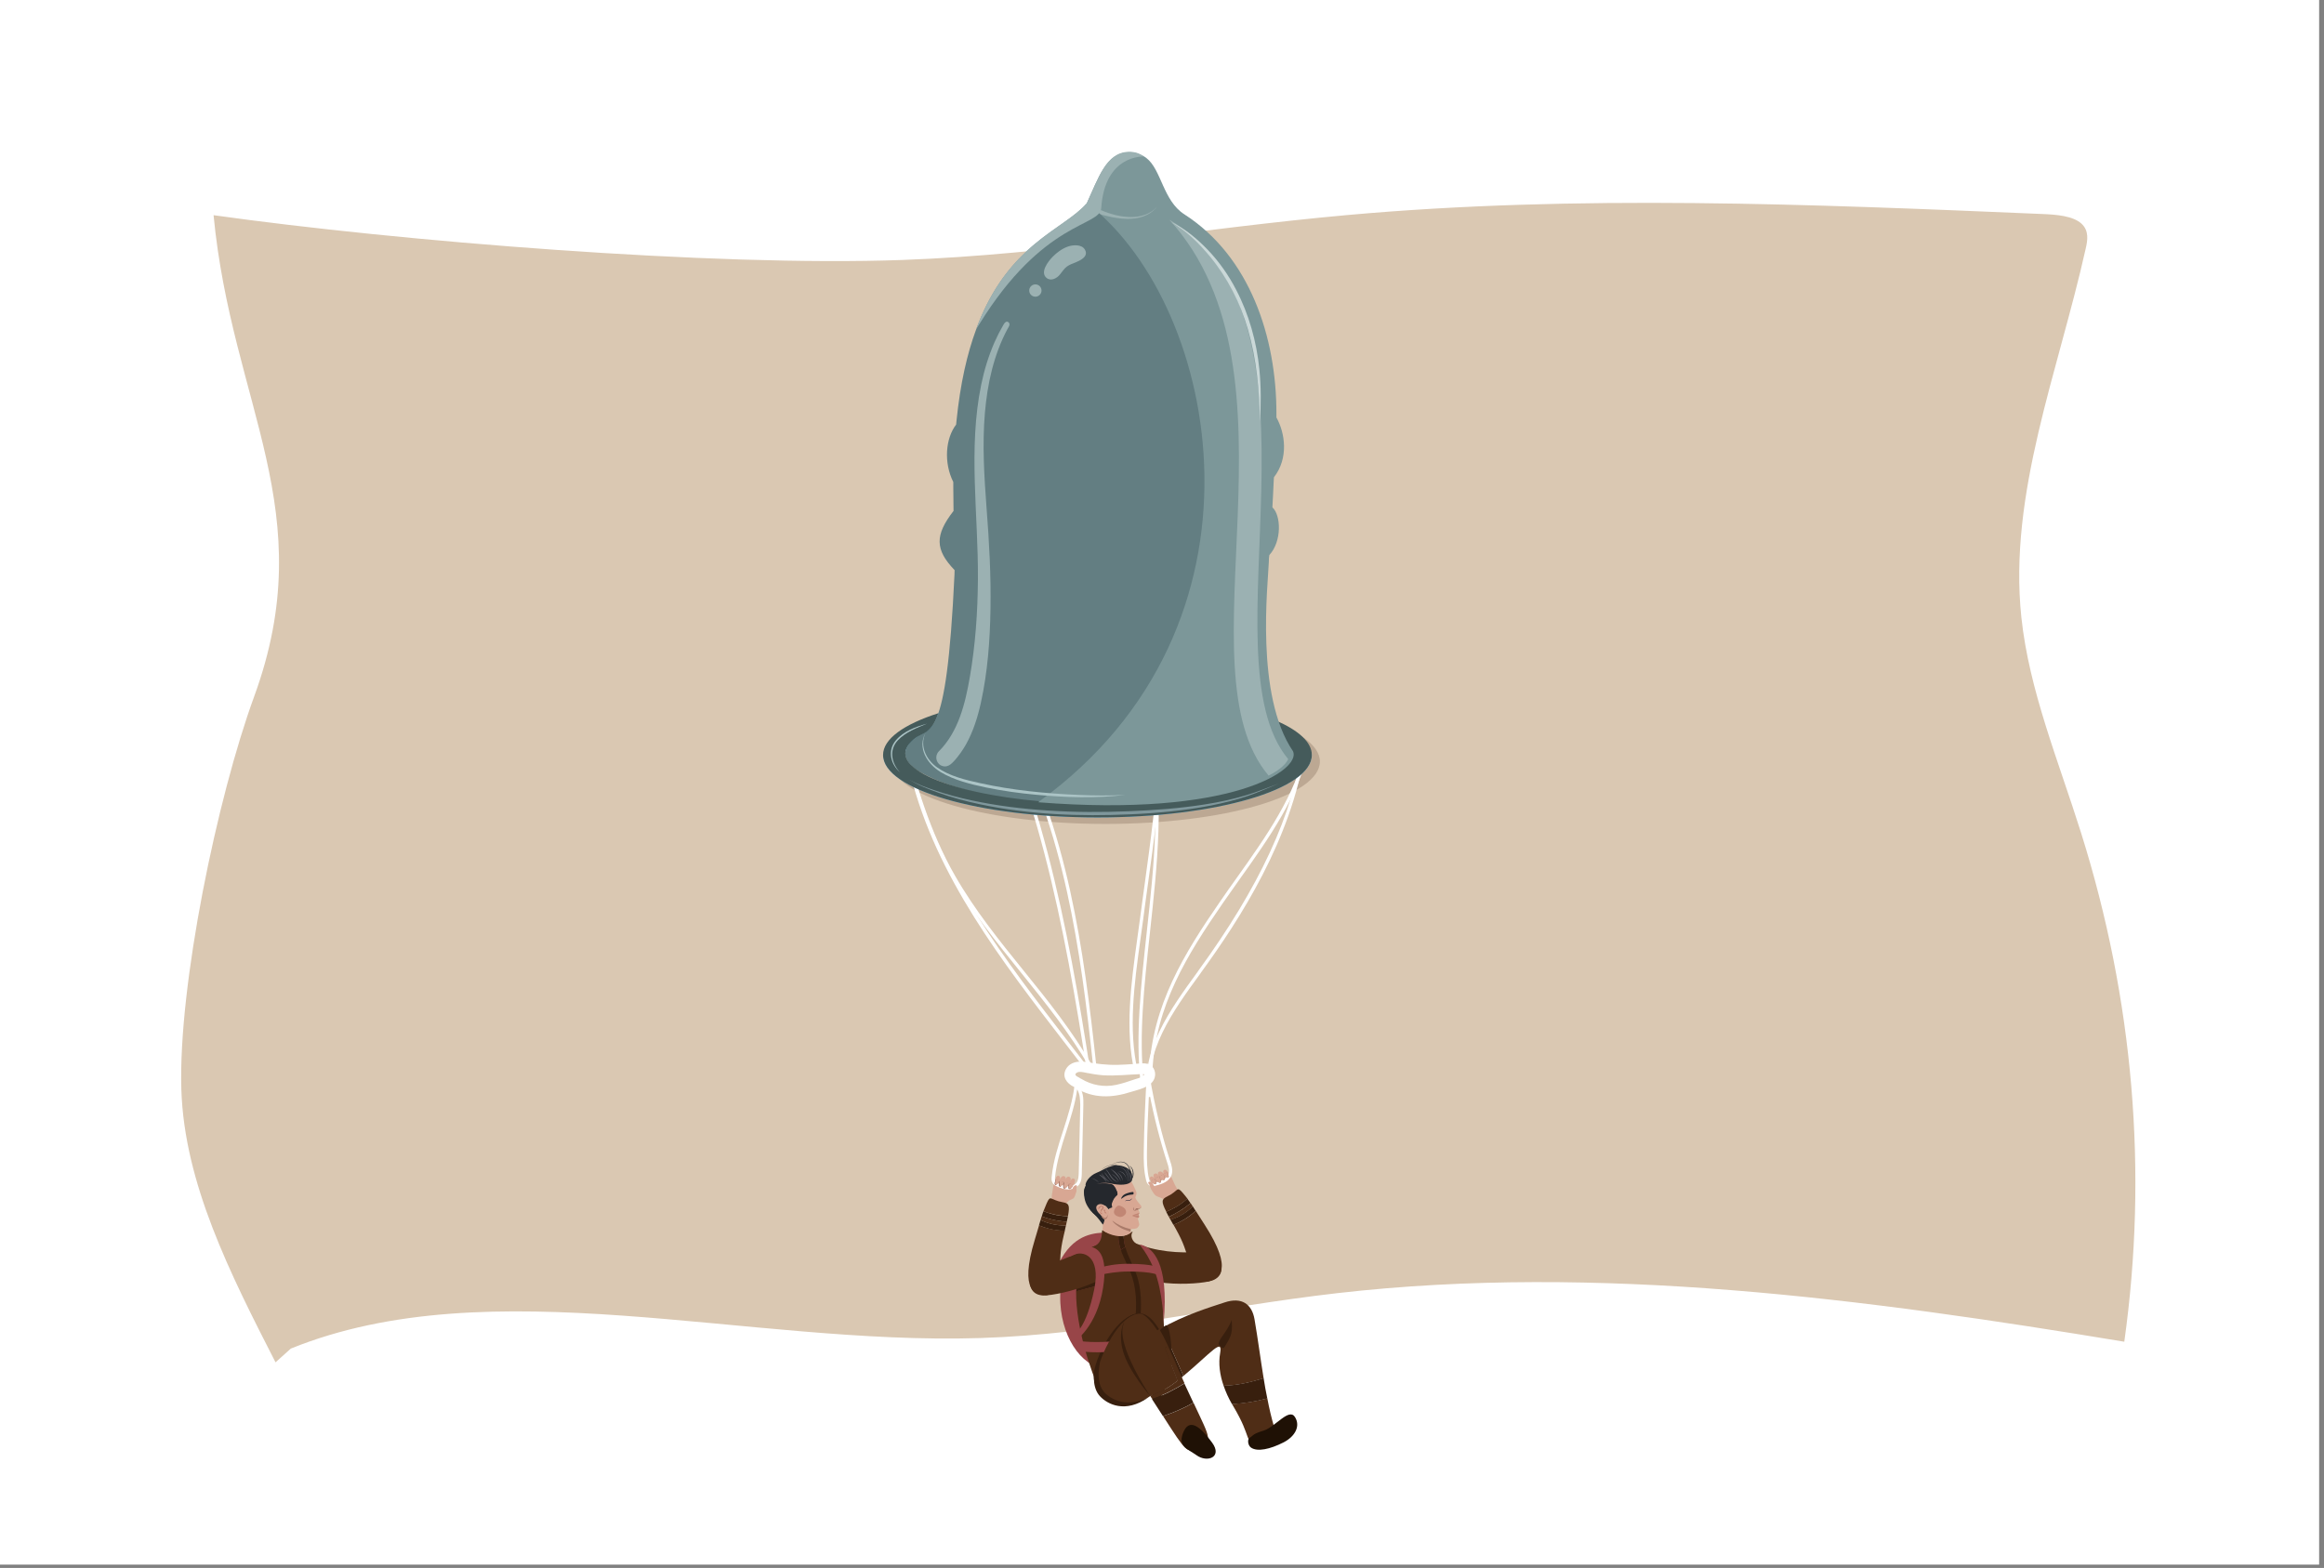 <?xml version="1.0" encoding="utf-8"?>
<!-- Generator: Adobe Illustrator 25.1.0, SVG Export Plug-In . SVG Version: 6.00 Build 0)  -->
<svg version="1.1" id="Layer_1" xmlns="http://www.w3.org/2000/svg" xmlns:xlink="http://www.w3.org/1999/xlink" x="0px" y="0px"
	 viewBox="0 0 1962 1323.9" style="enable-background:new 0 0 1962 1323.9;" xml:space="preserve">
<rect x="0" y="0" width="1962" height="1323.9" fill="#808080" stroke="none"/>
<style type="text/css">
	.st0{fill:#FFFFFF;}
	.st1{fill:#DAC8B2;}
	.st2{fill:#BCA893;}
	.st3{opacity:0.84;fill:url(#SVGID_1_);}
	.st4{opacity:0.84;fill:url(#SVGID_2_);}
	.st5{opacity:0.84;fill:url(#SVGID_3_);}
	.st6{fill:#637E82;}
	.st7{fill:#455B5B;}
	.st8{fill:#9BB1B2;}
	.st9{fill:#7F979C;}
	.st10{fill:#7C9799;}
	.st11{fill:#CAD8D8;}
	.st12{fill:#ABC4C6;}
	.st13{fill:#984548;}
	.st14{fill:#D8A793;}
	.st15{fill:#4F2D16;}
	.st16{fill:#381F0E;}
	.st17{fill:#9EC900;}
	.st18{fill:#1F1105;}
	.st19{fill:#AA7B6A;}
	.st20{fill:#7F5449;}
	.st21{fill:#25282D;}
	.st22{fill:#251F12;}
	.st23{fill:#C18674;}
	.st24{fill:#5F5F66;}
	.st25{opacity:0.5;fill:#B89584;enable-background:new    ;}
	.st26{fill:#242238;}
	.st27{fill:#BC7F6C;}
</style>
<g>
	<rect class="st0" width="1957.9" height="1321.1"/>
	<g>
		<path class="st1" d="M232.6,1150.3c-38.3-74.9-77-151.2-79.5-230.3c-2.7-87.8,30.2-246.3,61.4-331.7
			c57.3-156.7-18.8-245.5-34.2-406.6c156.5,22,422,43.6,581.7,37.8c126.4-4.6,249.8-26.6,375.2-37.9c194.3-17.5,391.4-9.2,587-0.9
			c12.1,0.5,25.8,1.6,33,8.1c6.5,5.9,5.3,14,3.6,21.2c-23.1,103.6-65.3,206.8-54.3,311.2c6.5,61.6,31.4,121.5,50.4,182
			c44.3,140.9,56.6,286.3,36.5,429.7c-217.6-36-443.7-66.3-664.5-41c-100.9,11.6-199.2,34.7-301.5,37.9
			c-197.2,6.2-412.8-59.6-581.9,8.9"/>
	</g>
	<path class="st2" d="M933.3,590.4c-99.9,0-181,23.6-181,52.6c0,29.1,81,52.7,181,52.7c100,0,181-23.6,181-52.7
		C1114.3,614,1033.3,590.4,933.3,590.4z M934.1,684.3c-89.6,0-163-20.6-163-42.5c0-21.9,72.6-39.7,162.2-39.7
		c89.6,0,162.2,17.7,162.2,39.7C1095.5,663.7,1023.7,684.3,934.1,684.3z"/>
	<g>
		<path class="st0" d="M915.4,901.9c-5.2-6.8-10.5-13.7-15.8-20.5C846,812,790.5,740.3,768.9,654.9l2.7-0.7
			c21.5,84.8,76.8,156.2,130.2,225.4c5.3,6.9,10.6,13.7,15.8,20.5L915.4,901.9z"/>
	</g>
	<g>
		<path class="st0" d="M925.5,899.5l-2.7,0.3c-10.4-97.3-24.5-199.4-71.6-285.4l2.4-1.4C901,699.5,915.1,801.9,925.5,899.5z"/>
	</g>
	<g>
		<path class="st0" d="M1104.9,630.6c-0.7,0.1-1.4,0.1-2.1,0c-9.1,40.8-34.1,76-58.4,110.2c-4.8,6.7-9.7,13.6-14.4,20.5
			c-30.1,43.6-57.3,87.5-59.8,143.4l2.7,0.1c2.4-55.3,29.4-98.7,59.3-142c4.7-6.8,9.7-13.8,14.4-20.5c24.6-34.5,49.9-70.1,59-111.7
			C1105.4,630.6,1105.2,630.6,1104.9,630.6z"/>
	</g>
	<g>
		<path class="st0" d="M962.9,913.6c-4.4-38.6,0.3-81.2,5.2-126.3c6.2-56.6,12.5-115.1,1-169.7l2.7-0.6c11.6,55,5.2,113.8-1,170.6
			c-4.9,44.9-9.5,87.4-5.2,125.7L962.9,913.6z"/>
	</g>
	<g>
		<path class="st0" d="M919.6,900.8c0.8-0.4,1.7-0.7,2.5-1c-16.6-29-37.5-55-57.9-80.2c-20.4-25.2-41.4-51.3-58-80.3
			c-21.1-36.8-33.3-77.8-43.5-118.8c-0.9,0.3-1.9,0.3-2.8,0c10.3,41.4,22.6,82.9,43.9,120.2c16.7,29.2,37.9,55.4,58.3,80.7
			C882.3,846.5,903,872.2,919.6,900.8C919.5,900.9,919.6,900.8,919.6,900.8z"/>
	</g>
	<g>
		<path class="st0" d="M917.8,905.8c-18.9-122.4-42.6-251.2-104.5-361.8l2.4-1.4c62.1,111,85.9,240,104.9,362.7L917.8,905.8z"/>
	</g>
	<g>
		<path class="st0" d="M1099.8,630.1c0-0.3,0-0.7,0-1c-8,58.4-36.7,120-88.3,190.8l-0.3,0.5c-23,31.6-49.1,67.3-42.2,106.1l2.7-0.5
			c-6.7-37.7,19-72.9,41.7-104l0.3-0.5c33.5-46,76.3-112.4,88.1-187.5C1100.6,633.2,1099.8,631.9,1099.8,630.1z"/>
	</g>
	<g>
		<path class="st0" d="M957.9,905.7c-8.4-36.1-3-75.2,2.2-113c0.8-5.6,1.5-11.2,2.3-16.7c1.3-10.3,2.8-20.7,4.2-31.1
			c9.6-70,19.6-142.4,1.4-210.7l2.7-0.7c18.3,68.8,8.3,141.5-1.4,211.7c-1.4,10.4-2.9,20.7-4.2,31.1c-0.7,5.5-1.5,11.1-2.3,16.7
			c-5.2,37.5-10.5,76.4-2.2,112L957.9,905.7z"/>
	</g>
	<g>
		<linearGradient id="SVGID_1_" gradientUnits="userSpaceOnUse" x1="926.455" y1="634.445" x2="926.455" y2="593.012">
			<stop  offset="0" style="stop-color:#5AC5FF"/>
			<stop  offset="0.161" style="stop-color:#64C9FF"/>
			<stop  offset="0.432" style="stop-color:#7ED3FF"/>
			<stop  offset="0.779" style="stop-color:#A9E2FF"/>
			<stop  offset="1" style="stop-color:#C8EEFF"/>
		</linearGradient>
		<path class="st3" d="M926.5,593c-89.6,0-162.2,17.7-162.2,39.7c0,0.6,0.1,1.2,0.2,1.8c3.8-21.1,74.9-37.9,162-37.9
			c87.2,0,158.3,16.8,162.1,37.9c0.1-0.6,0.2-1.2,0.2-1.8C1088.7,610.8,1016,593,926.5,593z"/>
		<linearGradient id="SVGID_2_" gradientUnits="userSpaceOnUse" x1="926.465" y1="690.152" x2="926.465" y2="635.726">
			<stop  offset="0" style="stop-color:#5AC5FF"/>
			<stop  offset="0.161" style="stop-color:#64C9FF"/>
			<stop  offset="0.432" style="stop-color:#7ED3FF"/>
			<stop  offset="0.779" style="stop-color:#A9E2FF"/>
			<stop  offset="1" style="stop-color:#C8EEFF"/>
		</linearGradient>
		<path class="st4" d="M926.5,686.6c-97.9,0-177.7-22.6-180.9-50.9c-0.1,0.6-0.1,1.2-0.1,1.8c0,29.1,81,52.7,181,52.7
			c100,0,181-23.6,181-52.7c0-0.6,0-1.2-0.1-1.8C1104.1,664,1024.4,686.6,926.5,686.6z"/>
	</g>
	<linearGradient id="SVGID_3_" gradientUnits="userSpaceOnUse" x1="934.836" y1="690.152" x2="934.836" y2="584.858">
		<stop  offset="0" style="stop-color:#C8EEFF"/>
		<stop  offset="4.837638e-02" style="stop-color:#B0E5FF"/>
		<stop  offset="0.117" style="stop-color:#95DBFF"/>
		<stop  offset="0.195" style="stop-color:#7FD3FF"/>
		<stop  offset="0.287" style="stop-color:#6ECDFF"/>
		<stop  offset="0.4" style="stop-color:#63C8FF"/>
		<stop  offset="0.559" style="stop-color:#5CC6FF"/>
		<stop  offset="1" style="stop-color:#5AC5FF"/>
	</linearGradient>
	<path class="st5" d="M780.4,618.9c26.3-13.2,81.8-22.4,146-22.4c89.6,0,162.2,17.7,162.2,39.7c0,1.4-0.3,2.7-0.8,4
		c1.1-2.3,1.6-4.7,1.3-7.2c-4.9-7.2-8.9-15.6-11.9-24.6c-32.4-14.2-87.8-23.5-150.8-23.5c-53.3,0-101.2,6.7-134.3,17.4
		C788.5,612.9,784.5,616.5,780.4,618.9z"/>
	<path class="st6" d="M1005,673.9c-26.4,4.4-56.9,5.5-87.1,5.3c-55.1-0.5-109.8-9-142.4-28c-12.9-8-15.3-17.7-4.2-26.8
		c13.6-12.8,27.6,8,34.5-139.1c0.1-1.3,0.1-2.6,0.1-3.9c-16.7-17.4-16.7-29.6-0.9-50c0-1.8-0.2-15.6-0.2-20.6c0-1.3,0-2.6,0-3.8
		c-8.2-16.4-6.6-36.8,2.4-48.5c0.1-1.1,0.2-2.1,0.3-3.1c3.2-31.6,9-56.7,16.5-77v0c23-62.6,61.2-79.6,83.9-97.6
		c3.5-2.8,6.7-5.7,9.4-8.7c0.1-0.1,0.1-0.2,0.2-0.2c9.8-21.2,16.3-42.7,35.1-43.3c5.4-0.2,9.6,1.3,12.9,3.9
		c12.7,9.9,13.9,35.9,32,47.5c55.2,35.5,77.8,103.6,77.7,168.4c0,1,0,2.1,0,3.1c7.3,13,10.5,34.3-2.1,50.5c-0.1,1.1-0.2,2.1-0.2,3.2
		c-0.1,1.9-0.9,20.3-1.1,22.2c7.3,6.5,8.2,28.6-2.6,40.3c-0.3,1.8-0.4,3.7-0.4,5.6c-0.7,18.7-11.7,113,20.4,160
		C1092,652.5,1053,666,1005,673.9z"/>
	<path class="st7" d="M1077.2,608.4c3.1,9,7,17.4,11.9,24.6c0.3,2.5,0.1,5.1-1,7.4c-2.2,5.6-10.3,11.5-20.7,16.4
		c-27.5,13-79.2,21.9-140.1,21.9c-89.6,0-163-20.6-163-42.5c0-2,0.6-4,1.8-6c0.8-1.4,2-2.7,3.3-4c0.6-0.6,1.2-1.2,1.9-1.8
		c2.1-1.9,4.2-2.9,6.3-4c0.9-0.5,1.9-1,2.9-1.5c4.1-2.4,8-6.1,11.7-16.7c-29,9.3-46.7,21.7-46.7,35.3c0,29.1,81,52.7,181,52.7
		c100,0,181-23.6,181-52.7C1107.5,626.7,1096.3,616.7,1077.2,608.4z"/>
	<path class="st8" d="M792.6,634.4c16.6-16.6,22.3-40.4,26.2-62.9c4.7-27.2,6.6-54.7,6.8-82.3c0.4-54.8-8.4-110.2,2.8-164.5
		c2.5-12.2,6.2-24.2,11.2-35.7c2.2-5,4.7-9.9,7.5-14.7c0.9-1.6,2.7-4,4.6-1.9c1.5,1.7-0.4,4-1.2,5.5c-11.6,21.8-16.9,46.2-19,70.6
		c-2.3,27-0.6,53.7,1.4,80.6c2.2,28.3,3.8,56.7,3.3,85.1c-0.4,26.5-2.4,53.3-8.1,79.2c-2.7,12.2-6.5,24.3-12.6,35.2
		c-2.7,4.7-5.8,9.2-9.4,13.3c-3,3.4-6.6,6.8-11.5,4.5C790.1,644.3,789,638,792.6,634.4z"/>
	<path class="st9" d="M767.3,658.1c7,4.1,14.8,6.9,22.4,9.4c10,3.4,20.3,6.1,30.6,8.3c21.3,4.6,43,7.2,64.7,8.6
		c22.6,1.5,45.2,1.5,67.9,0.6c21.5-0.9,43.1-2.4,64.4-5.8c11.6-1.8,23.1-4.3,34.3-7.6c9.6-2.8,18.8-6.7,28.2-10.1
		c-8.8,3.6-17.4,7.5-26.4,10.6c-10.1,3.4-20.4,5.9-30.8,8c-22.6,4.4-45.5,6.5-68.5,7.5c-42.2,1.9-84.9,0.3-126.3-8.4
		c-12-2.5-23.9-5.7-35.4-9.8C783.8,666.3,775,663,767.3,658.1z"/>
	<path class="st10" d="M876.4,677.4c206.9-149.3,153.1-418,43.3-504.3c0.1-0.1,0.1-0.2,0.2-0.2c9.8-21.2,16.3-42.7,35.1-43.3
		c5.4-0.2,9.6,1.3,12.9,3.9c12.7,9.9,13.9,35.9,32,47.5c55.2,35.5,77.8,103.6,77.7,168.4c0,1,0,2.1,0,3.1c7.3,13,10.5,34.3-2.1,50.5
		c-0.1,1.1-0.2,2.1-0.2,3.2c-0.1,1.9-0.9,20.3-1.1,22.2c7.3,6.5,8.2,28.6-2.6,40.3c-0.3,1.8-0.4,3.7-0.4,5.6
		c-0.7,18.7-11.7,113,20.4,160C1098.9,650,1039.7,690.3,876.4,677.4z"/>
	<path class="st8" d="M1087.5,640.9c-0.1,0.3-0.2,0.5-0.3,0.8c-2.5,4.6-8.1,9.1-16.2,13.2c-76.4-90.3,34.8-338.9-83.8-469.4
		C1132.5,272.2,1015.5,554.7,1087.5,640.9z"/>
	
		<ellipse transform="matrix(0.993 -0.115 0.115 0.993 -22.416 102.094)" class="st8" cx="874.4" cy="245.5" rx="5.2" ry="5.2"/>
	<path class="st8" d="M916.4,215.5c-1.2,2.7-4.9,4.6-7.8,5.8c-2.7,1.1-5.4,2-7.8,3.7c-2.5,1.8-4,4.4-5.9,6.7
		c-2.4,3.1-7.4,6-11.2,3.1c-6.1-4.7,1.2-14.1,4.9-17.9c3.6-3.7,8.2-7.1,13.2-8.8c4.3-1.4,11.3-1.9,14,2.5
		C917,212.5,917,214.1,916.4,215.5z"/>
	<g>
		<path class="st11" d="M988.5,187.5c11.8,5.3,22.2,14.2,31.1,23.4c9.5,9.9,17.6,21.4,23.9,33.6c10.9,20.8,17.4,44.1,19.7,67.4
			c1.5,14.7,1.4,29.3,0.5,44.1c-0.5-26.5-2.8-52.5-10.2-78c-6.4-22.2-17.2-43.5-32-61.4C1012.3,205.5,1001.3,194.5,988.5,187.5z"/>
	</g>
	<path class="st12" d="M759.8,652.1c-8.1-7-10.7-18.6-3.4-27.1c6.5-7.7,16.9-11.4,26.3-14c-8.7,3.6-18.1,7.1-24.7,14.1
		C750.3,633.3,752.6,644.4,759.8,652.1z"/>
	<path class="st8" d="M929.7,175.7c-1,15.9-48.7,9.9-103.3,98.6c-0.8,1.3-1.6,2.6-2.4,3.8c26.6-72.6,73.9-83.9,93.5-106.6
		c9.8-21.2,16.3-42.7,35.1-43.3c5.4-0.2,9.6,1.3,12.9,3.9C965.5,132.3,932.7,130.2,929.7,175.7z"/>
	<path class="st8" d="M929.9,177.6c14.4,6.2,35.2,9.9,46.9-3c-6.3,7.8-15.8,10.4-25.5,10.2c-5.6-0.1-11.3-1-16.7-2.4
		c-1.8-0.5-4.3-0.8-5.9-1.8C927,179.6,927.8,176.8,929.9,177.6z"/>
	<path class="st13" d="M972.8,1096.2c-1.8-31.8-20.6-56.6-42-55.4c-11.9,0.7-27.8,4.3-38.8,30c-1.8,4.2,6.6,0.6,5.4,5.4
		c-1.9,7.5-2.7,15.7-2.2,24.3c1.8,31.8,20.6,56.6,42,55.4C958.7,1154.7,974.6,1128,972.8,1096.2L972.8,1096.2z"/>
	<path class="st14" d="M995.4,1006.1c-1-1.4-2-2.8-2.8-4.3c-1.5-2.7-2.5-5.7-4.1-8.5c-0.8-1.4-1-1.6-1.9-2.9
		c-0.5-0.7-0.8-1.1-1.4-1.8c-0.6-0.7-1.5-1.2-2.3-0.8c-0.7,0.3-1,1.2-0.8,2c0.1,0.3,0.3,1,0.7,1.7c-0.3-0.7-1.8-2.1-2.8-2.3
		c-1-0.2-2.2,0.3-2.4,1.2c-0.2,0.7,0.1,1.5,0.5,2.2c-0.3-0.5-0.7-1-1.2-1.4c-0.5-0.4-1.2-0.5-1.8-0.3c-1,0.3-1.4,1.2-1.3,2.1
		c0.1,1,0.6,1.7,1.1,2.5c-0.5-0.8-1.4-1.9-2.2-2.1c-0.4-0.1-0.8-0.1-1.1,0.1c-0.8,0.5-0.9,1-0.9,1.5c0,0.6,0.3,1,0.5,1.5
		c1.1,2.6,3,4.4,4.8,6.5c-0.9-0.7-1.3-1.1-2.3-2.3c-0.1-0.2-0.2-0.4-0.6-0.5c-0.5-0.1-1.1,0.7-1.3,1.1c-0.5,1.3-0.2,2.3,0.4,3.4
		c0.5,1,1.1,1.9,1.8,2.9c0.5,0.7,1,1.4,1.7,1.9c0.8,0.6,1.8,0.9,2.8,1.3c2.8,1,5.5,2.4,7.4,4.6c2.9-3,6.4-5.3,9.9-7.7
		c0.1-0.1,0.2-0.1,0.2-0.3c0-0.1,0-0.2-0.1-0.3C995.6,1006.6,995.4,1006.3,995.4,1006.1L995.4,1006.1z"/>
	<path class="st15" d="M985.9,1022.6c-0.4,0.2-0.9,0.3-1.3,0.5c-4.5-8.9-3.9-10.5,0.9-12.9c9.6-4.6,7.7-9.2,13.1-2.9
		c1.5,1.7,2.7,3.3,3.9,4.8c-2.8,2.5-5.9,4.8-9.1,6.7C990.9,1020.2,988.5,1021.5,985.9,1022.6L985.9,1022.6z"/>
	<path class="st15" d="M999.8,1029.7c3.5-2.1,6.7-4.5,9.7-7.3c1.9,3.1,4.3,6.8,7.5,11.7c25.2,39.1,11.5,45.3,3.8,47.7
		c-7.2,2.2-13.9-8.9-16.6-16.4c-3.8-10.4-4.3-14.8-11.6-27.9c-0.7-1.2-1.3-2.3-1.9-3.4c0.3-0.1,0.6-0.2,0.8-0.3
		C994.3,1032.7,997.1,1031.3,999.8,1029.7L999.8,1029.7z"/>
	<path class="st15" d="M995.8,1022.6c3.3-2,6.4-4.3,9.4-6.7c0.6,0.9,1.2,1.8,1.8,2.8c-2.5,2.4-5.2,4.6-8.2,6.5
		c-2.2,1.4-4.6,2.6-7,3.5c-1.2,0.5-2.4,0.9-3.6,1.3c-0.5-0.9-1-1.8-1.4-2.6c0.5-0.2,0.9-0.4,1.4-0.6
		C990.8,1025.4,993.4,1024.1,995.8,1022.6L995.8,1022.6z"/>
	<path class="st15" d="M880.6,1031.1c-0.7-0.3-1.4-0.7-2.1-1c0.3-1.1,0.6-2,0.9-3c0,0,0,0,0.1,0c2.7,1,5.4,1.8,8.2,2.5
		c4.3,1,8.6,1.7,12.9,2c-0.2,1-0.5,2.1-0.7,3.2c-4,0-8-0.4-11.9-1.3C885.5,1032.9,883,1032.1,880.6,1031.1L880.6,1031.1z"/>
	<path class="st14" d="M888,1014.9c0.6-1.6-0.4-4.3,0-6c0.7-3,0.9-6.2,1.6-9.3c0.4-1.6,0.5-1.8,1.1-3.3c0.3-0.9,0.5-1.3,0.9-2.1
		c0.4-0.8,1.1-1.6,2-1.4c0.8,0.1,1.3,0.9,1.3,1.7c0,0.3,0,1.1-0.2,1.8c0.1-0.7,1.1-2.5,2-3c0.9-0.5,2.2-0.3,2.7,0.5
		c0.4,0.7,0.3,1.5,0.2,2.2c0.2-0.6,0.4-1.2,0.8-1.7c0.4-0.5,1-0.8,1.6-0.8c1,0,1.7,0.7,1.9,1.7c0.2,0.9-0.2,1.8-0.4,2.7
		c0.3-0.9,0.8-2.2,1.6-2.6c0.3-0.2,0.7-0.3,1.1-0.2c0.9,0.2,1.2,0.7,1.3,1.2c0.2,0.5,0,1.1-0.1,1.6c-0.3,2.7-1.7,5.1-2.8,7.6
		c0.7-0.9,0.9-1.4,1.6-2.9c0.1-0.2,0.1-0.5,0.4-0.7c0.5-0.3,1.2,0.3,1.5,0.7c0.9,1.1,0.8,2.2,0.5,3.4c-0.2,1.1-0.6,2.2-0.9,3.2
		c-0.3,0.8-0.6,1.6-1.1,2.3c-0.6,0.8-3.1,1.6-4,2.2c-2.4,1.7-3,3.6-4.3,6.3c-3.6-2.1-7.7-3.4-11.6-4.7c-0.1,0-0.2-0.1-0.3-0.2
		c0-0.1,0-0.2,0-0.3c0.1-0.4,0.2-0.8,0.2-1L888,1014.9z"/>
	<path class="st15" d="M873.6,1046.8c1.5-5,2.6-8.8,3.6-12.1c2.7,1.1,5.5,2,8.4,2.7c4.4,1.1,8.9,1.7,13.4,1.7
		c-0.3,1.3-0.6,2.7-1,4.2c-3.4,14.6-2.6,18.9-3.5,30c-0.6,8-3.9,20.4-11.5,20.3C874.9,1093.5,860.1,1091.2,873.6,1046.8
		L873.6,1046.8z"/>
	<path class="st15" d="M880.9,1022.7c0.8-2.1,1.7-4.3,2.8-6.8c3.4-7.5,2.9-2.6,13.4-0.8c5.2,0.9,6.3,2.3,4.5,11.8
		c-4.4-0.2-8.7-0.7-13-1.8C886,1024.5,883.4,1023.7,880.9,1022.7L880.9,1022.7z"/>
	<path class="st16" d="M879.5,1027.1C879.5,1027.1,879.4,1027.1,879.5,1027.1c0.4-1.6,0.9-3,1.4-4.4c2.5,1,5.1,1.8,7.7,2.5
		c4.2,1.1,8.6,1.6,13,1.8c-0.3,1.4-0.6,2.9-1,4.6c-4.4-0.3-8.7-1-12.9-2C884.9,1028.9,882.2,1028.1,879.5,1027.1L879.5,1027.1z"/>
	<path class="st16" d="M877.1,1034.7c0.5-1.7,0.9-3.2,1.4-4.6c0.7,0.3,1.4,0.7,2.1,1c2.4,1,4.9,1.8,7.4,2.4
		c3.9,0.9,7.9,1.3,11.9,1.3c-0.3,1.4-0.6,2.8-1,4.4c-4.5,0-9-0.6-13.4-1.7C882.6,1036.7,879.9,1035.8,877.1,1034.7L877.1,1034.7z"/>
	<path class="st16" d="M985.9,1022.6c2.5-1.1,5-2.4,7.4-3.8c3.3-1.9,6.3-4.2,9.1-6.7c0.9,1.2,1.8,2.5,2.7,3.8
		c-3,2.5-6.1,4.7-9.4,6.7c-2.4,1.5-5,2.9-7.6,4.1c-0.5,0.2-0.9,0.4-1.4,0.6c-0.9-1.6-1.6-2.9-2.2-4.2
		C985,1022.9,985.5,1022.7,985.9,1022.6L985.9,1022.6z"/>
	<path class="st16" d="M998.8,1025.1c3-1.9,5.7-4.1,8.2-6.5c0.7,1.1,1.5,2.4,2.4,3.8c-3,2.8-6.2,5.2-9.7,7.3c-2.7,1.6-5.4,3-8.3,4.2
		c-0.3,0.1-0.6,0.2-0.8,0.3c-0.8-1.5-1.6-3-2.4-4.3c1.2-0.4,2.4-0.8,3.6-1.3C994.2,1027.7,996.6,1026.5,998.8,1025.1L998.8,1025.1z"
		/>
	<path class="st15" d="M955.9,1040.6c-1.6,2.9-0.4,7.5,4.5,10.3c4.9,2.9-2.2,1.1-2.2,1.1l-7.9,0.7l-0.3,0.2
		c-0.9-3.1-1.4-6.3-1.3-9.5C953.8,1042.2,957.3,1038.2,955.9,1040.6L955.9,1040.6z"/>
	<path class="st15" d="M922.8,1052.8c10.3-4,6.1-15.6,8.4-13.9c2.1,1.6,6.7,3.9,13,4.6c-0.1,4.1,0.8,8,2,11.8l-17.3,10.9
		C928.9,1066.2,917.9,1054.7,922.8,1052.8L922.8,1052.8z"/>
	<path class="st16" d="M945.4,1043.6c1.1,0.1,2.2,0,3.3-0.2c-0.1,3.3,0.5,6.4,1.3,9.5l-3.8,2.4c-1.3-3.8-2.1-7.7-2-11.8
		C944.6,1043.5,945,1043.6,945.4,1043.6L945.4,1043.6z"/>
	<path class="st15" d="M925.4,1085.9l1.9-5.7l-18.4,2.9c1.7-18,9.2-32.2,27.4-34.8c3.4-0.5,8.1,7.1,11,7.2c3.5,0.1,5-7.2,7.8-6.3
		c29.9,8.7,26,55.2,28,79.3c2.3,28.3-43.8,67.2-54.9,44.8c-6.6-13.3-20.1-52.1-19.7-83.1L925.4,1085.9z"/>
	<path class="st16" d="M925.4,1085.9l-16.8,4.4c0-2.4,0.2-4.8,0.4-7.1l18.4-2.9L925.4,1085.9z"/>
	<path class="st16" d="M988,1136.6l11.1,25.1c-1.6,1.3-3.2,2.7-4.9,4.1c-3.2-8.1-10.9-27.8-10.9-27.8L988,1136.6z"/>
	<path class="st15" d="M956.5,1048.9c19.5,8.3,39.4,9.3,55.6,8.2c18.8-1.3,26,19.3,11,24.2c-12,4-67.1,6.2-72.1-14
		c0,0-2.4-10.3-0.9-15.7C951,1048.9,950.2,1046.2,956.5,1048.9L956.5,1048.9z"/>
	<path class="st15" d="M1033.9,1099.7c14.5-4.8,23,1.5,25.2,14.2c3,17.5,5.1,34,7.7,49.9c-10.3,3.1-21.6,6-33.8,6.3
		c-3.2-9.3-4.5-18.7-2.9-27.7c2.3-13.2-7.8,0-31,19.4l-11.1-25.1l-1.6,0.5c-2.6-5.5-5.1-10.5-7.7-14.7
		C999.8,1110.3,1020.9,1104,1033.9,1099.7L1033.9,1099.7z"/>
	<path class="st13" d="M964.5,1051.4c7.8,2.5,22.7,13.5,17.9,65.6c0,0-0.4-25.8-8.1-45.1C966.5,1052.7,958.6,1049.5,964.5,1051.4
		L964.5,1051.4z"/>
	<path class="st15" d="M939.8,1047.3c-20.2,4.2-39.5,16.9-55.3,20.2c-18.4,3.9-19.7,25.7-4,26.3c6.9,0.3,26-3.5,41.8-10.3
		c13.2-5.7,24-13.5,23.7-22.9c0,0-3.8-3.4-5.3-7.4C939.8,1051.1,946.7,1045.8,939.8,1047.3L939.8,1047.3z"/>
	<path class="st16" d="M960.8,1080.4c3.5,13.4,2.7,27.2,1.2,40.9c-0.3,2.7-4.6,2.7-4.3,0c1.8-14,2.5-28.8-1.7-42.5
		c-2.5-8.1-7.1-15.6-9.8-23.5l3.8-2.4C952.6,1062.2,958.3,1071,960.8,1080.4L960.8,1080.4z"/>
	<path class="st16" d="M979,1124.3c0.9,4.5,3.7,26.5-3.4,45.2c-0.5,1.3-2.8,4.6-2.8,6.3c0,2.5-1.3,5.4,3.1,8
		c1.1,0.7,9.9-9.4,12.3-28c2.4-19-1.1-38.1-4-36.6C982.1,1120.3,978.7,1123.1,979,1124.3L979,1124.3z"/>
	<path class="st13" d="M905.7,1059.9c8.5-4.5,23.9,0.1,18.1,28.7c-6.9,33.9-17,38.3-17,38.3l0.2,5.9c0,0,19.1-12,24.3-45.8
		c4.2-27.2-3.7-35.7-15.9-34.4C903.3,1053.8,897.2,1064.4,905.7,1059.9L905.7,1059.9z"/>
	<path class="st16" d="M961.4,1109.2c-17.3,0-35.4,32.9-37.9,49.7c-2.4,16.8,18.5,37.1,44.7,21.1c26.2-16,4.9-53.9,4.9-53.9
		S967.6,1109.2,961.4,1109.2L961.4,1109.2z"/>
	<path class="st13" d="M912.4,1140.9l-1-8.6c0,0,13.4,2.2,35.1-0.4c11.1-1.4,18.2-4,22.1-5.6c1-0.4,1.7,7.4,1,8.1
		c-1.6,1.4-10,4.7-21.5,6C924.5,1143.3,912.4,1140.9,912.4,1140.9L912.4,1140.9z"/>
	<path class="st13" d="M978.1,1070.4v6.4c0,0-4.2-3.2-25.3-3.2c-9.8,0-18.8,1.7-22.3,2.5c-0.9,0.2-0.7-5.6,0-6.1
		c1.5-0.9,11.7-3,21.8-2.9C974.7,1067.2,978.1,1070.4,978.1,1070.4L978.1,1070.4z"/>
	<path class="st16" d="M954.8,1110.8c9.7-5.1,16.9,0.5,23.8,11.6c-9.5,5.4-19,12.1-27.8,20.3
		C944.8,1127.8,944.4,1116.2,954.8,1110.8L954.8,1110.8z"/>
	<path class="st15" d="M1010.9,1222.6c-8.6,4.5-9.2,4-29-26.9c9.3-3,18.1-6.9,25.7-11.3C1022.7,1216.7,1023.8,1215.8,1010.9,1222.6
		L1010.9,1222.6z"/>
	<path class="st15" d="M994.1,1165.7c-3.2-8.1-10.8-27.8-10.8-27.8l3-0.9c3.7,8,7.5,17.1,11.7,26.5c0.7,1.6,1.4,3.1,2,4.5
		c-8.2,5-17.3,9.9-27.4,13.1c-0.6-0.9-1.2-1.8-1.7-2.7c7.5-2.2,15.1-6.3,21.9-11.6C993.2,1166.5,993.7,1166.1,994.1,1165.7
		L994.1,1165.7z"/>
	<path class="st15" d="M1075.8,1205.4c0.8,2.7-8.9,3.7-12.7,6.8c-6.9,5.6-8.5,4.5-9.8,1.1c-2-5.4-3.9-12.1-12.1-25.9
		c-0.4-0.6-0.7-1.2-1.1-1.9c10.6-0.6,20.8-2.3,29.8-4.8C1071.5,1189.1,1073.4,1197.3,1075.8,1205.4L1075.8,1205.4z"/>
	<path class="st17" d="M947.5,1145.8c1.1-1.1,2.2-2.1,3.3-3.1c4.3,10.5,11.4,22.5,19.6,35.2c0.1,0.2,0.3,0.4,0.4,0.7
		c-10.7,3.2-21.1,2.6-27.8-3.7C931.5,1164.2,937.4,1155.9,947.5,1145.8L947.5,1145.8z"/>
	<path class="st18" d="M1067.5,1207.7c9.6-3.5,20.8-19,25.7-11.3c5,7.8,0,16.6-9.6,21.5c-11.6,5.9-22,8-27.3,4.5
		c-2.4-1.6-2.9-5.1-2.4-6.8c0.4-1.5,1.7-1.7,4-3.8C1060.8,1209.5,1064.9,1208.7,1067.5,1207.7L1067.5,1207.7z"/>
	<path class="st15" d="M950.9,1142.6c8.8-8.2,18.3-14.8,27.8-20.3c2.6,4.2,5.1,9.2,7.7,14.7l-3,0.9c0,0,7.7,19.7,10.9,27.8
		c-0.5,0.4-0.9,0.8-1.4,1.1c-6.7,5.3-14.4,9.4-21.9,11.6c-0.1-0.2-0.3-0.4-0.4-0.7C962.2,1165.2,955.1,1153.1,950.9,1142.6
		L950.9,1142.6z"/>
	<path class="st16" d="M1069.9,1180.8c-9,2.5-19.2,4.2-29.8,4.8c-2.9-5-5.3-10.3-7.1-15.6c12.2-0.3,23.5-3.2,33.8-6.3
		C1067.7,1169.5,1068.7,1175.1,1069.9,1180.8L1069.9,1180.8z"/>
	<path class="st16" d="M1007.5,1184.4c-7.6,4.3-16.3,8.2-25.7,11.3c-2.7-4.2-5.8-9-9.3-14.4c10.2-3.2,19.2-8.1,27.4-13.1
		C1002.8,1174.3,1005.3,1179.7,1007.5,1184.4L1007.5,1184.4z"/>
	<path class="st15" d="M962.4,1109.2c-17.3,0-34.3,35.6-36.7,52.4c-2.4,16.8,17.3,34.4,43.5,18.4c26.2-16,9.5-54.1,9.5-54.1
		S968.6,1109.2,962.4,1109.2L962.4,1109.2z"/>
	<path class="st18" d="M1023.3,1218.1c-7.4-10-18.1-22.2-23.9-9.6c-5.9,12.7,3.3,14.9,10.7,20.2
		C1019.2,1235.3,1032.3,1230.4,1023.3,1218.1L1023.3,1218.1z"/>
	<path class="st16" d="M928.1,1150c-6.3,8.5-5.9,22,0.5,28.9c6.4,6.9,21.4,14.7,40.8,1.1c0,0-19.2,11-35.4-2.7
		C922.3,1167.4,930.4,1146.9,928.1,1150L928.1,1150z"/>
	<path class="st16" d="M971.2,1178.9c0,0-29.9-44.1-22.5-61.3c1.6-3.6-5.5,5.7-0.6,23.3C953.1,1158.5,971.2,1178.9,971.2,1178.9
		L971.2,1178.9z"/>
	<g>
		<path class="st0" d="M973,1001.6c-0.9,0-1.9-0.2-2.7-0.7c-1.7-1-2.4-2.9-2.8-4.7c-1.9-7.8-2-15.9-1.9-24.2
			c0.3-20.8,1.3-42,2.4-62.4l0.6-12.5l2.1,12.2c4.3,25.3,10.1,49.3,17.3,71.4c1.1,3.3,2.4,7.5,1.1,11.4c-1.9,5.5-8.1,7.7-13.1,8.9
			C975,1001.4,974,1001.6,973,1001.6z M970.1,921.7c-0.8,16.7-1.6,33.7-1.8,50.4c-0.1,8.1,0,16,1.8,23.5c0.3,1.2,0.7,2.5,1.6,3
			c0.9,0.5,2.3,0.3,3.6-0.1c4.4-1.1,9.7-2.9,11.2-7.2c1.1-3-0.1-6.5-1.1-9.6C979.3,962.9,974.1,942.8,970.1,921.7z"/>
	</g>
	<g>
		<path class="st0" d="M901.8,1004.3c-3.7,0-7.1-1.4-9.4-2.5c-1.5-0.7-3-1.5-3.8-3c-1-1.7-0.9-3.7-0.7-5.4
			c1.4-13.4,5.6-26.4,9.7-38.9c4-12.5,8.2-25.5,9.6-38.6l0.3-3.3l2.1,2.6c5.2,6.4,5.1,12.2,5,17.8l-1.3,57.6
			c-0.1,2.9-0.1,6.5-2.1,9.4C909.2,1002.7,905.7,1004.3,901.8,1004.3C901.8,1004.3,901.8,1004.3,901.8,1004.3z M909.4,919.8
			c-1.7,12.2-5.5,24.1-9.2,35.6c-4,12.4-8.1,25.3-9.5,38.4c-0.1,1.3-0.2,2.7,0.3,3.7c0.5,0.9,1.6,1.5,2.6,1.9
			c3.3,1.6,5.8,2.2,8.3,2.2c0,0,0,0,0.1,0c2.9,0,5.6-1.2,7-3.2c1.5-2.2,1.6-5.3,1.7-7.8l1.3-57.6
			C911.8,928.5,911.9,924.3,909.4,919.8z"/>
	</g>
	<path class="st19" d="M972,997.5c0.7,0.9,1.4,1.8,2.5,2.3c0.3,0.1,0.6,0.2,0.9,0.1c0.3,0,0.6-0.2,0.7-0.5c0.1-0.3,0.1-0.6,0-0.9
		c-0.2-0.8-0.5-1.7-1-2.4c-0.1-0.2-0.4-0.5-0.3-0.9c0.8,1.1,2.2,2.4,3.4,3.1c0.3,0.2,0.5,0.3,0.8,0.4c0.3,0,0.6,0,0.9-0.2
		c0.3-0.3,0.3-0.8,0.2-1.2c-0.1-0.9-0.4-1.8-0.8-2.6c-0.2-0.3-0.3-0.7-0.3-1c1.1,0.5,1.7,1.8,2.8,2.5c0.3,0.2,0.6,0.3,0.9,0.2
		c0.5-0.1,0.7-0.7,0.7-1.2c0-0.9-0.4-1.8-0.7-2.6c0-0.1-0.2-0.7-0.2-0.9c0.1-0.2,0.4,0.1,0.7,0.3c0.1,0.1,0.3,0.3,0.4,0.4
		c0.4,0.6,1,1,1.5,1.4c0.6,0.4,1.2,0.4,1.5,0.1c0.2-0.2,0.2-0.5,0.1-0.8c-0.2-1.3-0.9-2.2-1.7-3.2c-0.3,0.2-0.4,0.2-0.7,0.4
		c-0.5,0.4-1.2,0.8-1.7,1.1c-0.8,0.5-1.7,0.9-2.5,1.3l-2.5,1.1c-0.6,0.3-1.2,0.5-1.7,0.9c-0.2,0.2-0.5,0.4-0.7,0.6
		c-0.6,0.4-1.4,0.5-2.1,0.9C972.7,996.5,972.4,996.9,972,997.5L972,997.5z"/>
	<path class="st14" d="M971.8,997.4c0.7,0.9,1.4,1.8,2.5,2.3c0.3,0.1,0.6,0.2,0.9,0.1c0.3,0,0.6-0.2,0.7-0.5c0.1-0.3,0.1-0.6,0-0.9
		c-0.2-0.8-0.5-1.7-1-2.4c-0.1-0.2-0.1-0.3,0.1-0.5c0.8,1.1,1.8,2,3,2.7c0.3,0.2,0.5,0.3,0.8,0.4c0.3,0,0.6,0,0.9-0.2
		c0.3-0.3,0.3-0.8,0.2-1.2c-0.1-0.9-0.4-1.8-0.8-2.6c-0.2-0.3-0.3-0.7-0.3-1c1.1,0.5,1.7,1.8,2.8,2.5c0.3,0.2,0.6,0.3,0.9,0.2
		c0.5-0.1,0.7-0.7,0.7-1.2c0-0.9-0.4-1.8-0.7-2.6c0-0.1-0.1-0.3,0-0.4c0.1-0.2,0.3-0.2,0.5-0.1c0.2,0.1,0.3,0.3,0.4,0.4
		c0.4,0.6,1,1,1.5,1.4c0.6,0.4,1.2,0.4,1.5,0.1c0.2-0.2,0.2-0.5,0.1-0.8c-0.2-1.3-0.8-2.4-1.6-3.5c-0.3,0.2-0.5,0.5-0.8,0.7
		c-0.5,0.4-1.2,0.8-1.7,1.1c-0.8,0.5-1.7,0.9-2.5,1.3c-0.8,0.4-1.7,0.7-2.5,1.1c-0.6,0.3-1.2,0.5-1.7,0.9c-0.2,0.2-0.5,0.4-0.7,0.6
		c-0.6,0.4-1.4,0.5-2.1,0.9C972.5,996.3,972.1,996.8,971.8,997.4L971.8,997.4z"/>
	<path class="st14" d="M972.3,1004.8c-0.6-0.8-1-1.7-1.3-2.7c-0.2-0.6-0.4-1.3-0.7-1.9c-0.1-0.2-0.3-0.4-0.5-0.6
		c-0.2-0.3-0.5-0.6-0.4-1c0-0.3,0.2-0.5,0.5-0.7c0.3-0.1,0.6-0.2,0.9-0.1c0.6,0.1,1.2,0.4,1.7,0.8c0.5,0.4,0.8,1,1.1,1.5
		c0.3,0.5,0.6,1.1,1,1.6c0.2,0.2,0.4,0.4,0.5,0.7c0.1,0.3,0.1,0.6-0.1,0.8c-0.1,0.1-0.2,0.1-0.3,0.2c-0.3,0.1-0.5,0.2-0.8,0.2
		c-0.2,0-0.4-0.1-0.6-0.1c-0.4,0-0.8,0.2-1.2,0.1L972.3,1004.8z"/>
	<path class="st20" d="M905.8,1000.9c-0.5,1-1,2.1-2,2.7c-0.2,0.2-0.5,0.3-0.8,0.3c-0.3,0-0.6-0.1-0.8-0.3c-0.2-0.2-0.2-0.6-0.2-0.9
		c0-0.9,0.1-1.7,0.4-2.6c0.1-0.2,0.2-0.6,0.1-0.9c-0.6,1.3-1.6,2.8-2.7,3.8c-0.2,0.2-0.5,0.4-0.8,0.5c-0.3,0.1-0.6,0.1-0.9,0
		c-0.3-0.2-0.4-0.7-0.5-1.1c-0.1-0.9,0-1.9,0.2-2.7c0.1-0.3,0.2-0.7,0.1-1.1c-1,0.8-1.3,2.1-2.2,3c-0.2,0.2-0.5,0.4-0.8,0.4
		c-0.5,0-0.8-0.5-0.9-1c-0.2-0.9,0.1-1.8,0.2-2.7c0-0.2,0.1-0.8,0-0.9c-0.1-0.1-0.4,0.2-0.6,0.4c-0.1,0.2-0.2,0.3-0.3,0.5
		c-0.3,0.6-0.7,1.2-1.2,1.7c-0.5,0.5-1.1,0.7-1.4,0.4c-0.2-0.2-0.3-0.5-0.3-0.8c0-1.3,0.4-2.3,1-3.5c0.3,0.2,0.4,0.1,0.7,0.3
		c0.5,0.3,1.3,0.5,1.9,0.8c0.9,0.4,1.8,0.5,2.7,0.7c0.9,0.2,1.8,0.3,2.7,0.5c0.6,0.1,1.3,0.2,1.8,0.5c0.3,0.1,0.5,0.3,0.8,0.4
		c0.7,0.3,1.5,0.2,2.2,0.4C904.9,1000,905.4,1000.4,905.8,1000.9L905.8,1000.9z"/>
	<path class="st14" d="M906.1,1000.7c-0.5,1-1,2.1-2,2.7c-0.2,0.2-0.5,0.3-0.8,0.3c-0.3,0-0.6-0.1-0.8-0.3c-0.2-0.2-0.2-0.6-0.2-0.9
		c0-0.9,0.1-1.7,0.4-2.6c0.1-0.2,0-0.4-0.2-0.4c-0.6,1.3-1.3,2.3-2.3,3.3c-0.2,0.2-0.5,0.4-0.8,0.5c-0.3,0.1-0.6,0.1-0.9,0
		c-0.3-0.2-0.4-0.7-0.5-1.1c-0.1-0.9,0-1.9,0.2-2.8c0.1-0.3,0.2-0.7,0.1-1.1c-1,0.8-1.3,2.1-2.2,3c-0.2,0.2-0.5,0.4-0.8,0.4
		c-0.5,0-0.8-0.5-0.9-1c-0.2-0.9,0.1-1.8,0.2-2.7c0-0.2,0-0.3-0.1-0.4c-0.1-0.1-0.4-0.1-0.5,0c-0.2,0.1-0.2,0.3-0.3,0.5
		c-0.3,0.6-0.7,1.2-1.2,1.7c-0.5,0.5-1.1,0.7-1.4,0.4c-0.2-0.2-0.3-0.5-0.3-0.8c0-1.3,0.2-2.6,0.8-3.7l0.9,0.5
		c0.5,0.3,1.3,0.5,1.9,0.8c0.9,0.4,1.8,0.5,2.7,0.7c0.9,0.2,1.8,0.3,2.7,0.5c0.6,0.1,1.3,0.2,1.8,0.5c0.3,0.1,0.5,0.3,0.8,0.4
		c0.7,0.3,1.5,0.2,2.2,0.4C905.2,999.8,905.6,1000.2,906.1,1000.7L906.1,1000.7z"/>
	<path class="st14" d="M907.7,1008c0.4-0.9,0.9-1.9,1-2.9c0.1-0.7-0.2-1.3,0-2c0.1-0.3,0.2-0.5,0.3-0.7c0.2-0.3,0.3-0.7,0.2-1.1
		c-0.1-0.3-0.3-0.5-0.6-0.5c-0.3-0.1-0.6,0-0.9,0.1c-0.6,0.2-1.1,0.7-1.5,1.2c-0.4,0.5-0.6,1.1-0.8,1.7c-0.2,0.6-0.4,1.2-0.7,1.8
		c-0.1,0.3-1,1.1-1,1.3c-0.1,0.3,0.7,0.1,1,0.2c0.1,0.1,0.2,0.1,0.4,0.1c0.3,0,0.6,0.1,0.8,0c0.2-0.1,0.4-0.2,0.6-0.2
		C907,1007,907.3,1008.2,907.7,1008L907.7,1008z"/>
	<path class="st14" d="M928,1029.2c4.9,4.1,2.3,8.7,2.9,9.6c0,0,3.5,2.2,4.8,2.7c11.9,5.1,18.4-0.2,18.4-0.2l0.3-0.2
		c0.1-1.4-0.6-4.3,2.5-5.1C960.2,1035,928,1029.1,928,1029.2z"/>
	<path class="st14" d="M937,1025.4c2.6-0.4,3.6,3.7,4.4,5.1c0.8,1.4-0.6,4.6-1.7,4c-1.1-0.6-8.2-5.5-11.4-6.2
		C928.3,1028.3,934.4,1025.7,937,1025.4z"/>
	<path class="st21" d="M922.9,1024.4c4,3.6,6.9,7.9,8.1,9.5c0.5,0.1,1.6-3.6,1.5-4.4l-7.3-5.5C925.2,1023.9,920.2,1022,922.9,1024.4
		z"/>
	<path class="st14" d="M962.7,1017.3c-1-1-3.5-4.2-4-5.5s0.6-2.1,0.8-4.1c0.2-2-4.9-11-4.9-11l-5.9,0.8l-12.4,0.4l1.1,11.8l-3.6,7.1
		l7.1,10l15,6.5c0,0,5.9-1.9,5.1-2.9c-0.7-1.1-0.4-1.4,0.4-2.4c0.8-0.9-0.3-2.5-0.3-2.5c1.3-1.4,0.7-2.5,0.2-3.4
		c-0.2-0.4-0.4-0.9-0.4-1.1C964.7,1019.7,963.6,1018.3,962.7,1017.3z"/>
	<path class="st21" d="M915.2,1007.3c-0.3-3.7,1.4-5.9,1.4-5.9c-1-2.4,2.9-8.7,9.3-11.2c6.5-2.4,12.8-8.7,22.9-5.2
		c10.1,3.5,6.3,12.6,6.3,12.6c-4.1,4.7-15.8,1.9-16.3,1.9c-0.4,0,2.7,6.6,0.7,8.7c-1.2,1.3-4.6-0.5-5.3,1.5c-0.2,0-4.1,0.1-4.3,0.1
		c-1.1-0.1,2.4,3.6,1.2,3.5c-2.7-0.2-1.4,0-4.1,0.1c-2.4,0.2-4.7,0.5-7.1,0.5c-0.9,0-1.8,0.1-2.7,0.1
		C916,1011.7,915.4,1009.3,915.2,1007.3"/>
	<path class="st22" d="M938.6,1019.7c0.1,0,0.1,0,0.2,0C939,1019.7,938.8,1019.7,938.6,1019.7z"/>
	<path class="st21" d="M955,996.7c0,0,0.1-0.6,0.1-1.5c0-0.9,0-2.2-0.2-3.8c-0.2-1.5-0.5-3.3-1.2-5c-0.3-0.8-0.8-1.7-1.3-2.4
		c-0.5-0.7-1.2-1.4-1.9-1.9c-0.7-0.5-1.5-0.8-2.3-1c-0.8-0.2-1.7-0.2-2.5-0.2c-0.8,0-1.6,0.2-2.3,0.4c-0.7,0.2-1.4,0.4-2.1,0.7
		c-0.6,0.2-1.2,0.5-1.7,0.7c-0.5,0.2-1,0.5-1.3,0.7c-0.7,0.4-1.1,0.6-1.1,0.6s0.4-0.2,1.2-0.6c0.4-0.2,0.8-0.4,1.3-0.6
		c0.5-0.2,1.1-0.5,1.7-0.7c0.6-0.2,1.3-0.4,2.1-0.6c0.7-0.1,1.5-0.3,2.3-0.3c0.8,0,1.6,0.1,2.4,0.3c0.8,0.2,1.5,0.5,2.2,1.1
		c0.7,0.5,1.3,1.1,1.7,1.8c0.5,0.7,0.9,1.5,1.2,2.3c0.6,1.6,0.9,3.4,1.1,4.9c0.1,1.5,0.1,2.8,0.1,3.7s-0.1,1.4-0.1,1.4L955,996.7z"
		/>
	<path class="st23" d="M961.9,1023.9c0,0.5-0.1,1-0.7,1.6c-0.1,0-0.1,0.1-0.2,0.1c0,0,0.1,0.1,0.2,0.3c0.3,0.4,0.7,1.3,0.3,2
		c-1.1,0.8-3.1-0.4-3.9-0.6c-0.9-0.2-1.2-0.6-1.7-0.7s1.6-1.3,5.1-2.2C961,1024.4,961.5,1024.1,961.9,1023.9z"/>
	<path class="st21" d="M955.5,994.7C955.5,994.7,955.5,994.7,955.5,994.7c0.1-0.1,0.2-0.3,0.2-0.3c0-0.1,0-0.2,0-0.2
		c0-0.3-0.2-0.7-0.4-1.1c-0.4-0.8-1.2-1.8-2.2-3c-1.1-1.1-2.4-2.4-4.1-3.5s-3.7-2.1-5.9-2.6c-1.1-0.3-2.2-0.4-3.3-0.4
		c-1.1,0-2.2,0.2-3.2,0.4c-2,0.5-3.7,1.4-5,2.3c-1.3,0.9-2.2,1.8-2.8,2.4c-0.6,0.6-1,1-1,1s0.3-0.4,1-1c0.6-0.6,1.6-1.5,2.9-2.3
		c1.3-0.9,3-1.7,4.9-2.2c1-0.2,2-0.3,3.1-0.3c1.1,0,2.2,0.2,3.2,0.4c2.1,0.5,4,1.5,5.6,2.6c1.6,1.1,2.9,2.3,3.9,3.5
		c1,1.1,1.7,2.1,2,2.9c0.2,0.4,0.3,0.7,0.3,0.8c0,0,0,0.1,0,0.1c0,0,0,0,0-0.1c0,0-0.1,0.1-0.1,0.1L955.5,994.7z"/>
	<path class="st21" d="M938.1,1004.2l1.9,4.8c0,0,2.8,0.7,3.2-0.1c0.6-1-0.1-3-0.7-4c-0.6-1-0.4-1.8-1.4-2.7
		c-0.4-0.3-0.6-1.5-2.2-2.3L938.1,1004.2z"/>
	<path class="st14" d="M935.9,1021.3L935.9,1021.3c0.3-1,1.1-1,1.1-1s-0.2-0.3,0.1-0.2c0.3,0.1,1.4-0.8,1.5-0.5c0,0.1,0.2,0,0.2,0
		c2.1,5.5,6.3,9.3,12.3,11c6.7,1.9,9.8-0.2,9.8-0.2c1.1,3.2,1.4,4-0.5,6.1c-2.1,2.3-10.4,0.7-16-0.4c-5.6-1.1-8.3-3.3-7.6-8.7
		C937.3,1024.8,936.7,1022.8,935.9,1021.3z"/>
	<path class="st21" d="M915.2,1007.3c-0.1-3.7,1.4-5.9,1.4-5.9s2.9-1.5,10.2-2.3c4.7-0.5,8.9-0.7,12,0.4c0.1,0.5,6.2,7.7,4.2,9.8
		c-2,2.2-6.2,4.4-4.2,10.2c0.1,0.2-2.7,0.7-3,1.7l0,0c-0.8-1.4-1.8-2.3-2.2-2.8c0,0-3.4-1.6-6,0.2s4.1,10.4,4.1,10.4
		c-2.4-0.2-4.9-1.3-6.4-2.6c-1.4-1.2-3.5-2.8-4.6-4.2C916.9,1017.2,915.4,1013.9,915.2,1007.3"/>
	<path class="st14" d="M940.7,1000.6c0,0,0,0-0.1-0.1c-0.1-0.1-0.2-0.2-0.4-0.3c-0.4-0.2-0.9-0.5-1.6-0.7c-0.7-0.2-1.5-0.4-2.4-0.5
		c-0.9-0.1-1.9-0.2-2.8-0.2c-1,0-1.9,0-2.8,0.1c-0.9,0-1.7,0.1-2.4,0.2c-1.4,0.2-2.4,0.3-2.4,0.3s1-0.1,2.4-0.2
		c0.7,0,1.6-0.1,2.4-0.1c0.9,0,1.9,0,2.8,0c1,0.1,1.9,0.1,2.8,0.3c0.9,0.1,1.7,0.3,2.4,0.5c0.7,0.2,1.2,0.5,1.5,0.7
		c0.2,0.1,0.3,0.2,0.4,0.3c0.1,0.1,0.1,0.1,0.1,0.1L940.7,1000.6z"/>
	<path class="st21" d="M955.3,997.2c0,0,0.1-0.2,0.2-0.5c0-0.2,0.1-0.4,0.1-0.7c0-0.2,0.1-0.5,0.1-0.8c0-0.3,0-0.6,0-1
		c0-0.3,0-0.7-0.1-1.1c0-0.4-0.1-0.8-0.1-1.2c-0.1-0.4-0.1-0.8-0.2-1.2c-0.1-0.4-0.2-0.8-0.3-1.1c-0.1-0.4-0.3-0.7-0.4-1.1
		c-0.2-0.3-0.3-0.7-0.5-0.9c-0.1-0.1-0.2-0.3-0.3-0.4c-0.1-0.1-0.2-0.2-0.3-0.4c-0.2-0.2-0.4-0.4-0.5-0.6c-0.2-0.2-0.3-0.3-0.5-0.4
		c-0.3-0.2-0.4-0.3-0.4-0.3s0.1,0.1,0.4,0.4c0.1,0.1,0.3,0.3,0.4,0.4c0.2,0.2,0.3,0.4,0.5,0.6c0.1,0.1,0.2,0.2,0.3,0.4
		c0.1,0.1,0.2,0.3,0.2,0.4c0.2,0.3,0.3,0.6,0.4,1c0.1,0.3,0.3,0.7,0.4,1.1s0.2,0.8,0.3,1.1c0.1,0.4,0.1,0.8,0.2,1.2
		c0,0.4,0.1,0.8,0.1,1.1c0,0.4,0,0.7,0,1.1c0,0.3-0.1,0.6-0.1,0.9c0,0.3-0.1,0.6-0.1,0.8c-0.1,0.2-0.1,0.4-0.1,0.6
		c-0.1,0.3-0.2,0.5-0.2,0.5L955.3,997.2z"/>
	<path class="st21" d="M955.8,995.4c0,0,0.1-0.2,0.3-0.5c0.1-0.2,0.2-0.4,0.3-0.7c0.1-0.3,0.2-0.5,0.3-0.9c0.1-0.3,0.1-0.7,0.2-1
		c0-0.4,0.1-0.8,0.1-1.2c0-0.4,0-0.8-0.1-1.2l-0.1-0.6l-0.1-0.6c-0.1-0.4-0.2-0.8-0.4-1.2c-0.2-0.4-0.3-0.7-0.6-1.1
		c-0.2-0.4-0.4-0.6-0.7-0.9c-0.2-0.3-0.5-0.5-0.7-0.7c-0.2-0.2-0.5-0.4-0.7-0.5c-0.2-0.2-0.4-0.3-0.6-0.4c-0.3-0.2-0.5-0.3-0.5-0.3
		s0.2,0.1,0.5,0.3c0.2,0.1,0.4,0.2,0.5,0.4c0.2,0.2,0.4,0.3,0.6,0.6c0.2,0.2,0.4,0.5,0.6,0.8c0.2,0.3,0.4,0.6,0.6,0.9
		c0.2,0.3,0.3,0.7,0.5,1.1c0.1,0.4,0.3,0.8,0.3,1.2l0.1,0.6l0.1,0.6c0,0.4,0,0.8,0,1.2c0,0.4,0,0.8-0.1,1.1c0,0.3-0.1,0.7-0.2,1
		c-0.1,0.3-0.2,0.6-0.3,0.8c-0.1,0.2-0.2,0.4-0.3,0.6c-0.2,0.3-0.3,0.5-0.3,0.5L955.8,995.4z"/>
	<path class="st24" d="M951,996.1c0-0.3-0.1-0.7-0.2-1.3c-0.1-0.3-0.2-0.5-0.2-0.8c-0.1-0.3-0.2-0.6-0.3-0.9
		c-0.1-0.3-0.3-0.6-0.5-0.9c-0.2-0.3-0.4-0.6-0.6-0.9c-0.2-0.3-0.5-0.5-0.7-0.8c-0.3-0.2-0.5-0.5-0.8-0.6c-0.3-0.2-0.6-0.3-0.9-0.4
		c-0.3-0.1-0.5-0.2-0.8-0.3c-0.3-0.1-0.5-0.1-0.7-0.1c-0.2,0-0.4-0.1-0.5-0.1c-0.3,0-0.5,0-0.5,0s0.2,0,0.5,0.1
		c0.3,0.1,0.7,0.2,1.2,0.4c0.2,0.1,0.5,0.2,0.7,0.3c0.2,0.1,0.5,0.3,0.8,0.5c0.3,0.2,0.5,0.4,0.7,0.6c0.2,0.2,0.5,0.5,0.7,0.7
		c0.2,0.3,0.4,0.5,0.6,0.8c0.1,0.1,0.2,0.3,0.3,0.4c0.1,0.1,0.1,0.3,0.2,0.4c0.2,0.3,0.3,0.6,0.4,0.8c0.1,0.3,0.2,0.5,0.3,0.8
		C950.7,995.4,950.8,995.8,951,996.1c0,0.3,0,0.5,0,0.5S951,996.4,951,996.1z"/>
	<path class="st24" d="M933.3,987.5c0.1,0,0.3,0.1,0.4,0.3c0.4,0.3,0.7,0.8,1.2,1.4c0.4,0.6,0.8,1.4,1.3,2.2c0.5,0.8,1,1.7,1.6,2.5
		c0.6,0.8,1.3,1.6,2,2.2c0.4,0.3,0.7,0.6,1.1,0.8c0.4,0.2,0.7,0.4,1.1,0.6c0.3,0.2,0.7,0.3,1,0.4c0.3,0.1,0.6,0.2,0.8,0.2
		c0.4,0.1,0.7,0.1,0.7,0.1s-0.2-0.1-0.7-0.2c-0.2-0.1-0.5-0.2-0.7-0.3c-0.3-0.1-0.6-0.3-0.9-0.5c-0.3-0.2-0.7-0.4-1-0.7
		c-0.3-0.3-0.7-0.6-1-0.9c-0.7-0.6-1.3-1.4-1.9-2.2c-0.6-0.8-1.2-1.7-1.7-2.5c-0.5-0.8-1-1.6-1.5-2.2c-0.5-0.6-0.9-1.1-1.3-1.3
		C933.5,987.6,933.4,987.5,933.3,987.5c-0.1-0.1-0.2-0.1-0.2-0.1S933.1,987.5,933.3,987.5z"/>
	<path class="st24" d="M952.1,997.9c0.1-0.1,0.2-0.3,0.2-0.6c0.1-0.5,0.3-1.3,0.2-2.3c0-0.9-0.2-2.1-0.5-3.2
		c-0.2-0.6-0.4-1.1-0.7-1.7c-0.3-0.6-0.6-1.1-1-1.6c-0.4-0.5-0.8-1-1.3-1.4c-0.5-0.4-1-0.8-1.5-1c-0.5-0.3-1.1-0.4-1.6-0.6
		c-0.5-0.1-1-0.2-1.5-0.2c-0.5,0-0.9,0-1.3,0c-0.4,0.1-0.7,0.1-1,0.1c-0.5,0.1-0.8,0.2-0.8,0.2s0.3,0,0.8-0.1c0.3,0,0.6,0,1-0.1
		c0.2,0,0.4,0,0.6,0c0.2,0,0.4,0,0.7,0c0.4,0,0.9,0.1,1.4,0.3c0.5,0.1,1,0.3,1.5,0.6c0.5,0.3,1,0.6,1.4,1c0.5,0.4,0.8,0.9,1.2,1.3
		c0.4,0.5,0.7,1,0.9,1.5c0.3,0.5,0.5,1.1,0.7,1.6c0.4,1.1,0.6,2.2,0.7,3.1c0,0.5,0.1,0.9,0,1.3c0,0.4,0,0.7-0.1,1
		C952.2,997.6,952.2,997.8,952.1,997.9c-0.1,0.1-0.1,0.2-0.1,0.2S952.1,998,952.1,997.9z"/>
	<path class="st24" d="M950.6,987c0.2,0.2,0.4,0.5,0.7,0.8c0.1,0.2,0.3,0.4,0.4,0.6c0.1,0.2,0.3,0.4,0.4,0.7c0.2,0.5,0.5,1,0.7,1.6
		c0.1,0.3,0.2,0.6,0.3,0.8c0.1,0.3,0.2,0.5,0.2,0.8c0.1,0.3,0.1,0.5,0.2,0.8c0.1,0.3,0.1,0.5,0.1,0.7c0.1,0.4,0.1,0.8,0.2,1.1
		c0,0.3,0.1,0.4,0.1,0.4s0-0.2,0-0.4c0-0.3,0-0.6,0-1.1c0-0.5-0.1-1-0.2-1.5c0-0.3-0.1-0.6-0.2-0.9c-0.1-0.3-0.2-0.6-0.3-0.9
		c-0.2-0.6-0.5-1.1-0.7-1.6c-0.1-0.2-0.3-0.5-0.4-0.7c-0.1-0.2-0.3-0.4-0.5-0.6C951.2,987.3,950.9,987.1,950.6,987
		c-0.2-0.2-0.3-0.3-0.3-0.3S950.5,986.9,950.6,987z"/>
	<path class="st24" d="M932.2,990c0.1,0.1,0.3,0.2,0.4,0.4c0.1,0.2,0.3,0.3,0.5,0.6c0.2,0.2,0.4,0.5,0.5,0.7
		c0.2,0.3,0.4,0.6,0.6,0.8c0.4,0.6,0.8,1.2,1.3,1.8c0.4,0.6,0.9,1.2,1.4,1.7c0.2,0.3,0.5,0.5,0.7,0.7c0.2,0.2,0.5,0.4,0.7,0.6
		c0.2,0.2,0.4,0.3,0.6,0.4c0.2,0.1,0.4,0.2,0.5,0.3c0.3,0.1,0.5,0.2,0.5,0.2s-0.2-0.1-0.4-0.3c-0.1-0.1-0.3-0.2-0.5-0.3
		c-0.2-0.1-0.4-0.3-0.6-0.5c-0.2-0.2-0.4-0.4-0.6-0.6c-0.2-0.2-0.4-0.5-0.7-0.8c-0.4-0.5-0.9-1.1-1.3-1.8c-0.4-0.6-0.9-1.2-1.3-1.8
		c-0.4-0.6-0.9-1.1-1.3-1.5c-0.2-0.2-0.4-0.4-0.6-0.5C932.6,990.1,932.4,990,932.2,990c-0.2-0.2-0.4-0.3-0.4-0.3
		S931.9,989.8,932.2,990z"/>
	<path class="st24" d="M930.5,991.8c0.5,0.8,1.2,1.9,2,2.9c0.2,0.2,0.4,0.5,0.7,0.7c0.2,0.2,0.5,0.4,0.7,0.7c0.5,0.4,1,0.8,1.4,1.1
		c0.2,0.2,0.4,0.3,0.6,0.4c0.2,0.1,0.4,0.2,0.5,0.2c0.3,0.1,0.5,0.2,0.5,0.2s-0.1-0.1-0.4-0.3c-0.1-0.1-0.3-0.2-0.4-0.3
		c-0.2-0.1-0.4-0.3-0.5-0.4c-0.4-0.3-0.8-0.7-1.2-1.1c-0.4-0.4-0.9-0.9-1.3-1.4c-0.8-1-1.6-2-2.2-2.7c-0.6-0.8-1-1.3-1-1.3
		S930,991,930.5,991.8z"/>
	<path class="st24" d="M938.5,991.4c0.2,0.1,0.5,0.4,0.9,0.6c0.3,0.3,0.7,0.6,1.2,0.9c0.4,0.4,0.8,0.7,1.2,1.2
		c0.4,0.4,0.8,0.8,1.1,1.3c0.2,0.2,0.3,0.4,0.5,0.6c0.1,0.2,0.3,0.4,0.4,0.6c0.1,0.2,0.2,0.4,0.3,0.5c0.1,0.2,0.2,0.3,0.2,0.4
		c0.1,0.2,0.2,0.4,0.2,0.4s0-0.1-0.1-0.4c0-0.1-0.1-0.3-0.1-0.5c-0.1-0.2-0.1-0.4-0.2-0.6c-0.2-0.4-0.5-0.9-0.8-1.3
		c-0.3-0.5-0.7-0.9-1.1-1.3c-0.8-0.8-1.8-1.5-2.6-2C939.1,991.6,938.8,991.4,938.5,991.4c-0.2-0.2-0.3-0.2-0.3-0.2
		S938.3,991.3,938.5,991.4z"/>
	<path class="st24" d="M938.1,987.4c0.3,0.2,0.7,0.6,1.1,1c0.5,0.4,1,0.9,1.5,1.5c0.6,0.6,1.1,1.2,1.7,1.8c0.6,0.6,1.1,1.3,1.6,1.9
		c0.2,0.3,0.5,0.6,0.7,0.9c0.2,0.3,0.4,0.6,0.5,0.9c0.1,0.3,0.3,0.6,0.4,0.8c0.1,0.2,0.2,0.5,0.3,0.6c0.2,0.4,0.3,0.6,0.3,0.6
		s0-0.2-0.1-0.6c-0.1-0.2-0.1-0.4-0.2-0.7c-0.1-0.3-0.2-0.6-0.3-0.9c-0.3-0.6-0.6-1.3-1.1-2c-0.2-0.3-0.5-0.7-0.7-1
		c-0.3-0.3-0.5-0.7-0.8-1c-0.6-0.6-1.2-1.2-1.8-1.8c-0.6-0.5-1.2-1-1.7-1.3c-1-0.7-1.7-1.1-1.7-1.1S937.8,987.2,938.1,987.4z"/>
	<path class="st24" d="M920.7,994.6c0.2,0.1,0.5,0.2,0.9,0.3c0.4,0.1,0.8,0.3,1.3,0.5c0.5,0.2,0.9,0.4,1.4,0.7
		c0.5,0.2,0.9,0.5,1.3,0.8c0.4,0.3,0.8,0.5,1.1,0.8c0.3,0.3,0.5,0.5,0.7,0.7c0.2,0.2,0.3,0.3,0.3,0.3s-0.1-0.1-0.2-0.3
		c-0.1-0.2-0.3-0.5-0.6-0.8c-0.3-0.3-0.6-0.6-1-0.9c-0.4-0.3-0.9-0.6-1.3-0.8c-1-0.5-2-0.9-2.8-1C921.3,994.6,921,994.6,920.7,994.6
		c-0.2-0.1-0.4-0.1-0.4-0.1S920.5,994.5,920.7,994.6z"/>
	<path class="st24" d="M944.2,990.6c0.3,0.3,0.6,0.7,1,1.2c0.2,0.2,0.3,0.5,0.5,0.7c0.2,0.2,0.3,0.5,0.5,0.7
		c0.1,0.2,0.3,0.5,0.4,0.7c0.1,0.3,0.3,0.5,0.4,0.8c0.1,0.3,0.2,0.5,0.3,0.7c0.1,0.2,0.2,0.5,0.2,0.7c0,0.2,0.1,0.4,0.1,0.6
		c0,0.2,0,0.3,0.1,0.5c0,0.3,0,0.4,0,0.4s0-0.1,0-0.4c0-0.1,0-0.3,0-0.5c0-0.2,0-0.4,0-0.6c0-0.2-0.1-0.5-0.1-0.7
		c0-0.3-0.1-0.5-0.2-0.8c-0.1-0.3-0.2-0.5-0.3-0.8c-0.1-0.3-0.3-0.5-0.4-0.8c-0.3-0.5-0.7-1-1.1-1.4c-0.4-0.4-0.8-0.8-1.1-1.1
		c-0.7-0.6-1.2-0.9-1.2-0.9S943.6,990,944.2,990.6z"/>
	<path class="st24" d="M954.1,990.3c0,0.2,0.1,0.5,0.1,0.9c0.1,0.8,0.1,1.8,0.1,2.8c0,0.3,0,0.5-0.1,0.8c0,0.3,0,0.5-0.1,0.7
		c0,0.2-0.1,0.5-0.1,0.7c-0.1,0.2-0.1,0.4-0.1,0.6c-0.1,0.2-0.1,0.4-0.1,0.5c-0.1,0.2-0.1,0.3-0.1,0.4c-0.1,0.2-0.1,0.3-0.1,0.3
		s0.1-0.1,0.2-0.3c0.1-0.2,0.3-0.5,0.4-0.9c0.1-0.2,0.1-0.4,0.2-0.6c0.1-0.2,0.1-0.5,0.2-0.7c0.1-0.2,0.1-0.5,0.1-0.8
		c0-0.3,0-0.5,0.1-0.8c0-0.5,0-1.1,0-1.6c0-0.5-0.1-0.9-0.2-1.3C954.4,990.8,954.3,990.5,954.1,990.3c0-0.2-0.1-0.4-0.1-0.4
		S954.1,990.1,954.1,990.3z"/>
	<path class="st24" d="M928.8,992.6c0.7,0.5,1.6,1.3,2.4,2.1c0.2,0.2,0.4,0.4,0.6,0.6c0.2,0.2,0.4,0.4,0.6,0.6
		c0.4,0.4,0.7,0.8,1,1.2c0.3,0.4,0.5,0.7,0.7,0.9c0.2,0.2,0.3,0.3,0.3,0.3s-0.1-0.1-0.2-0.4c-0.1-0.2-0.3-0.6-0.5-1
		c-0.2-0.4-0.5-0.8-0.8-1.3c-0.3-0.5-0.7-0.9-1.1-1.4c-0.4-0.4-0.9-0.8-1.3-1.2c-0.5-0.3-0.9-0.6-1.3-0.8c-0.8-0.4-1.4-0.5-1.4-0.5
		S928.1,992.1,928.8,992.6z"/>
	<path class="st21" d="M937.5,1008.7c-0.2,0.1-2.5,7.5-2.5,7.5l3.9,3.4c0,0-0.2-2.3-0.4-2.6c-0.1-0.3,1.7-5.3,2.9-6.1
		C941.3,1011,937.7,1008.6,937.5,1008.7z"/>
	<path class="st14" d="M937,1027.5c-0.1,0.6-0.1,1.1-0.1,1.6c0,0,0-0.4,0-0.4c-1.6,1.1-4.4,1.8-6-0.4c-0.8-1.2-1.3-2.3-2.3-3.1
		c-2-1.7-4.6-5.7-2.1-7.7c2.6-2,5.9,0,7.2,1.3c0.4,0.5,1.4,1.4,2.2,2.8C936.7,1022.8,937.3,1024.8,937,1027.5z"/>
	<path class="st14" d="M961.2,1025.9l-0.2-0.3c0,0-3,0.8-3.7,0.8C960.1,1026.4,961.2,1025.9,961.2,1025.9z"/>
	<path class="st25" d="M959.6,1021.1c-0.4,0.1-1.5,0.7-1.2,0.1c0.2-0.6,2.1-1,2.9-0.8C961.7,1020.5,960,1020.9,959.6,1021.1z"/>
	<path class="st20" d="M959.6,1021.1c-0.4,0.1-1.5,0.7-1.2,0.1c0.2-0.6,2.1-1,2.9-0.8C961.7,1020.5,960,1020.9,959.6,1021.1z"/>
	<path class="st19" d="M960.8,1021.2c0,0.1,0,0.1,0.1,0.3c-0.7,0.2-1.4,0.3-1.7,0.5c-1.1,0.6-1.7,0.3-2.3-0.4s-0.2-2,0.6-2.4
		c-0.4,0.3-0.5,2,0.2,2.5c0.5,0.4,0.4,0,0.7-0.3c0.1,0.2,0.9-0.1,1.2-0.3c0.4-0.1,2.1-0.6,1.7-0.7c0,0,1.5-0.2,2.3-1.2
		C963.3,1019.9,962.6,1020.5,960.8,1021.2z"/>
	<path class="st21" d="M949.2,1008.6c-2,1.2-2.8,3.3-2.7,3.6c0.1,0.3,2.3-1.7,3.8-2.3c2.9-1.3,5.1-1.1,6-1.3
		c0.9-0.2,0.8-0.9,0.6-1.9C956.8,1005.9,951.2,1007.3,949.2,1008.6z"/>
	<g>
		<g>
			<path class="st26" d="M954.1,1013.1L954.1,1013.1C954.2,1013.1,954.2,1013.1,954.1,1013.1l0.1,0c0,0,0.1,0,0.1-0.1
				c0.1-0.1,0.3-0.2,0.4-0.3c0.1-0.1,0.3-0.2,0.4-0.3c0.2-0.2,0.5-0.4,0.6-0.5c0.2-0.1,0.2-0.2,0.2-0.2s-0.2,0.4-0.6,0.9
				c-0.1,0.1-0.2,0.3-0.4,0.4c-0.1,0.1-0.3,0.3-0.5,0.4c0,0-0.1,0.1-0.1,0.1l0,0l0,0l-0.1,0c-0.1,0.1-0.2,0.1-0.3,0.1
				c-0.2,0.1-0.4,0.1-0.7,0.2c-0.4,0.1-0.9,0.1-1.3,0.1c-0.1,0-0.2,0-0.3,0c-0.1,0-0.2,0-0.3,0c-0.2,0-0.3,0-0.5,0
				c-0.3,0.1-0.5,0.1-0.7,0.2c-0.1,0.1-0.1,0.1-0.2,0.1s-0.1,0.1-0.1,0.1s0-0.1,0.1-0.3c0.1-0.1,0.4-0.3,0.7-0.4
				c0.2-0.1,0.4-0.1,0.5-0.1c0.1,0,0.2,0,0.3,0c0.1,0,0.2,0,0.3,0c0.4,0,0.8-0.1,1.2-0.1"/>
		</g>
	</g>
	<g>
		<path class="st19" d="M929.5,1025.9c0.4,0.9,0.8,1.9,1.4,2.6s1.7,1.3,2.6,0.9c0.7-0.3,1.2-1,1.4-1.7c0.2-0.8,0.2-1.5,0.1-2.3
			c-0.1,0.7-0.2,1.4-0.5,2c-0.4,0.6-1,1.1-1.7,1c-0.5,0-0.9-0.3-1.2-0.6c-0.9-0.7-1.6-1.7-2.6-2.2"/>
	</g>
	<g>
		<path class="st27" d="M929.4,1023.1c-0.3-0.7-0.1-1.6,0.5-2.2c0.2-0.2,0.5-0.4,0.7-0.6c0.2-0.3,0.2-0.7,0.1-1
			c-0.1-0.3-0.5-0.5-0.8-0.5c-0.5,0-1,0.4-1.3,0.8c-0.4,0.5-0.8,1.1-1.2,1.6c-0.2-0.3-0.2-0.7-0.1-1.1c0.3-1.1,1.4-2,2.5-2
			c0.5,0,1,0.1,1.3,0.4s0.6,0.8,0.6,1.3c-0.1,0.7-0.6,1.2-1,1.6c-0.5,0.5-0.9,1-0.9,1.7"/>
	</g>
	<g>
		<path class="st27" d="M931.8,1022.1c-0.1-0.2,0-0.5,0.2-0.7c0.2-0.2,0.5-0.2,0.7,0c0.5,0.4,0,1.3,0.4,1.9c0.2,0.3,0.7,0.5,0.9,0.8
			c0.1,0.1,0.1,0.2,0.1,0.3c0,0.1-0.1,0.1-0.1,0.1c-0.4,0.1-0.9,0-1.1-0.3c-0.3-0.3-0.4-0.7-0.4-1.2c0-0.2,0-0.4-0.1-0.6
			c-0.1-0.2-0.4-0.2-0.5,0"/>
	</g>
	<g>
		<path class="st27" d="M928.1,1022.6c0.5,0.7,1.1,1.3,1.9,1.7c0.2,0.1,0.3,0.2,0.4,0.3c0.1,0.2,0.1,0.4,0,0.5s-0.3,0.2-0.5,0.1
			c-0.2-0.1-0.3-0.2-0.4-0.3c-0.5-0.6-1-1.2-1.3-1.9"/>
	</g>
	<g>
		<path class="st19" d="M954.7,1037.7c-0.3,0.8,0,1.5-0.3,2.3c-2.4-0.8-6-1.9-8.2-3.2c-2.7-1.7-5.6-3.4-7.2-6.2
			c4.4,3.4,9.5,5.8,15,7.1"/>
	</g>
	<g>
		<path class="st23" d="M945.1,1027.5c-1.2-0.3-2.8-0.8-3.6-1.7c-0.4-0.4-0.7-0.9-0.9-1.4c-0.3-0.7-0.2-1.5,0-2.2
			c0.4-1.4,1.2-2.7,2.4-3.6c0.3-0.3,0.7-0.5,1.1-0.6c0.5-0.1,1,0,1.4,0.1c1,0.3,1.9,0.7,2.8,1.3c1.4,0.9,2.5,2.4,2.4,4.1
			c-0.1,0.6-0.3,1.1-0.5,1.6C949,1026.7,947,1027.9,945.1,1027.5"/>
	</g>
	<g>
		<path class="st16" d="M1028.7,1134.9c0.3-2.2,1.5-4.1,2.7-5.9c3.2-4.6,6.6-9.2,8.4-14.6c0.3,3.8,0.6,7.7-0.3,11.4
			c-1,4.1-3.3,7.6-5.5,11.2c-0.3,0.5-0.7,1.1-1.3,1.2c-1,0.2-1.8-0.7-2.4-1.5"/>
	</g>
	<path class="st12" d="M781.4,618.7c-5.3,11,0.5,22.8,9.8,29.3c10.5,7.4,24.1,10.6,36.5,13.3c27.1,6,55.1,8.7,82.8,9.9
		c13.1,0.6,26.3,0.7,39.4,0c-24.7,3-50,2.2-74.8-0.1c-14.3-1.3-28.6-3.3-42.7-6.2c-13-2.7-26.8-6.1-38.3-13
		C782.9,645.1,774.2,631.6,781.4,618.7z"/>
	<g>
		<g>
			<path class="st0" d="M908.4,918.8c14.8,8.9,30.4,8.3,46.3,3.2c6.3-2,15.8-3.7,19.3-10.1c2.8-5.2,0.7-12-5.2-13.6
				c-3.6-1-8.1-0.1-11.7,0.1c-4.3,0.3-8.7,0.6-13,0.7c-9.6,0.3-18.2-0.9-27.6-2.4c-6.2-1-13.1,0-16.5,5.9c-3.7,6.5,0.6,12.2,6.4,15
				c5.2,2.5,9.7-5.2,4.5-7.8c-1.9-0.9-4.8-2.5-1.6-4.2c2.1-1.1,4.9-0.3,7.1,0.1c4.8,1,9.7,1.8,14.6,2.2c10.9,0.7,21.7-0.6,32.5-1
				c2.4-0.1,3.6,0.1,1,1.9c-1.9,1.4-4.7,1.9-7,2.7c-5,1.7-10,3.4-15.2,4.5c-10.3,2.2-20.6,0.3-29.5-5.1
				C908,908.1,903.5,915.9,908.4,918.8L908.4,918.8z"/>
		</g>
	</g>
</g>
</svg>
